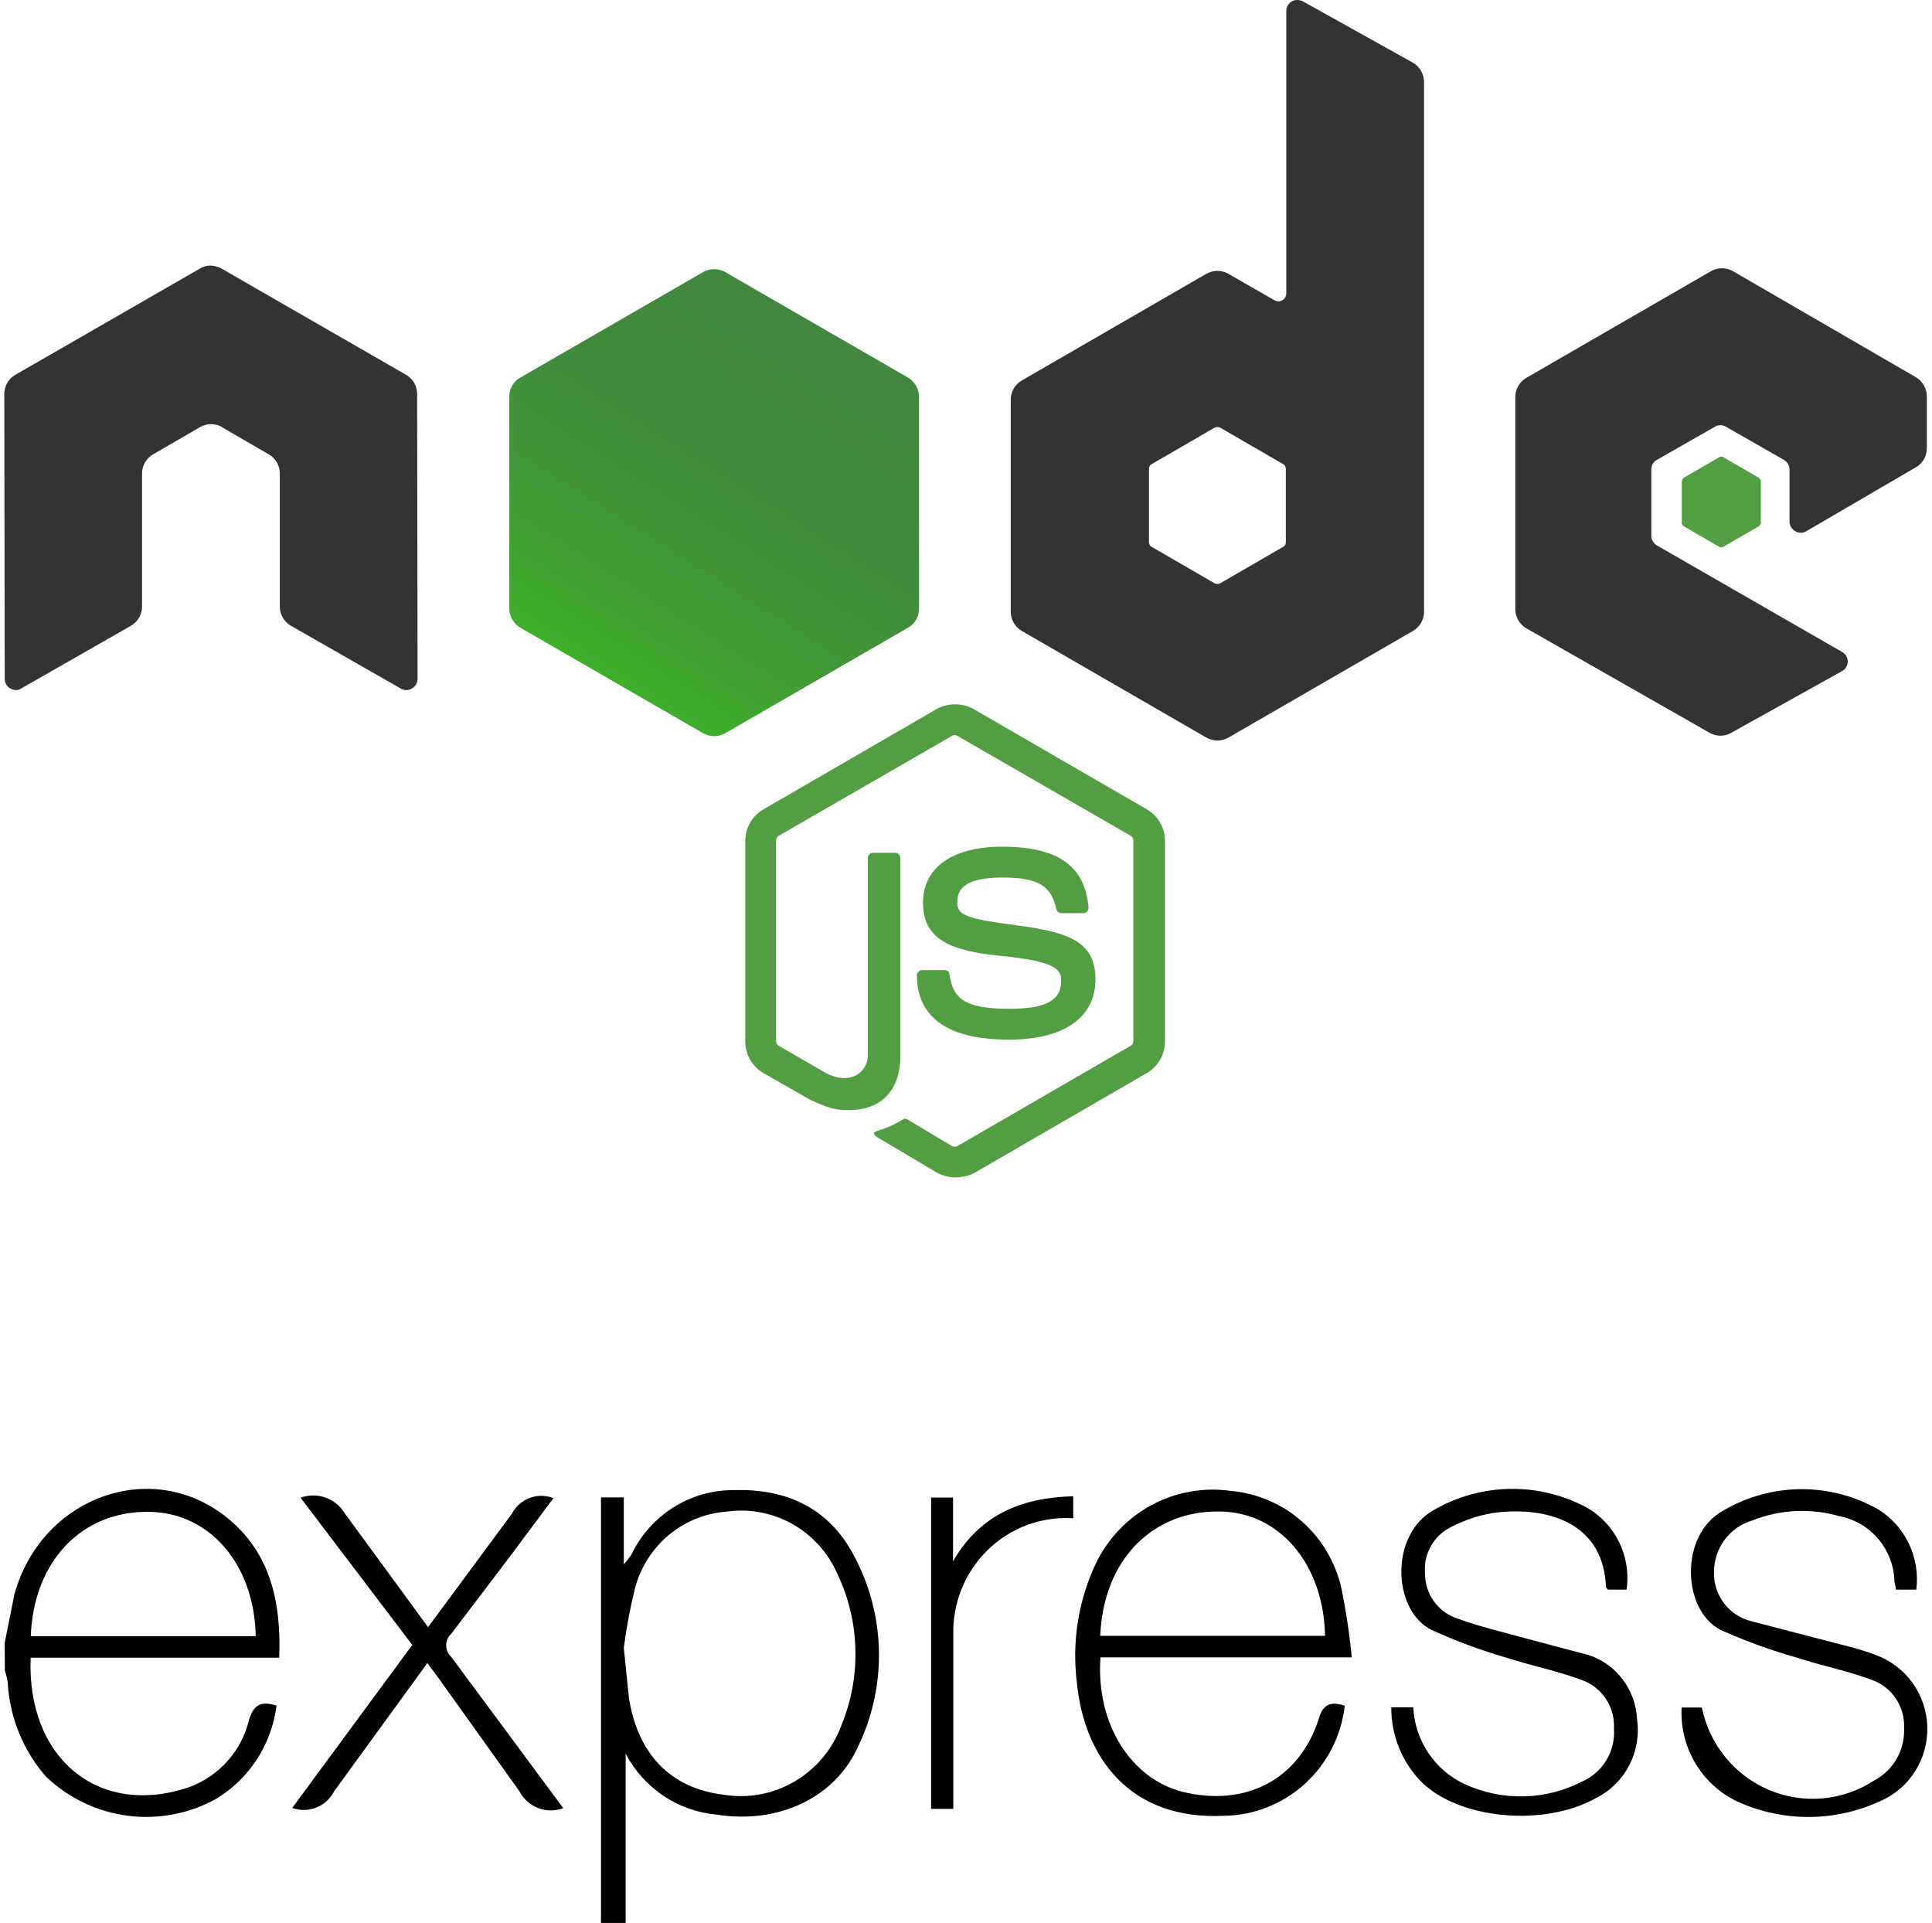 <svg width="414" height="412" viewBox="0 0 414 412" fill="none" xmlns="http://www.w3.org/2000/svg">
<g clip-path="url(#clip0_1211_426)">
<path d="M204.672 252.27C203.275 252.27 201.971 251.898 200.761 251.246L188.375 243.889C186.513 242.865 187.444 242.492 188.003 242.306C190.517 241.468 190.983 241.282 193.59 239.792C193.87 239.606 194.242 239.699 194.521 239.885L204.02 245.565C204.393 245.752 204.858 245.752 205.138 245.565L242.294 224.054C242.666 223.868 242.852 223.495 242.852 223.03V180.1C242.852 179.634 242.666 179.262 242.294 179.076L205.138 157.657C204.765 157.471 204.299 157.471 204.02 157.657L166.864 179.076C166.491 179.262 166.305 179.727 166.305 180.1V223.03C166.305 223.402 166.491 223.868 166.864 224.054L177.014 229.921C182.509 232.714 185.954 229.455 185.954 226.196V183.825C185.954 183.266 186.42 182.707 187.072 182.707H191.821C192.38 182.707 192.938 183.173 192.938 183.825V226.196C192.938 233.553 188.934 237.836 181.95 237.836C179.808 237.836 178.132 237.836 173.383 235.508L163.605 229.921C161.183 228.524 159.693 225.916 159.693 223.123V180.193C159.693 177.399 161.183 174.792 163.605 173.395L200.761 151.884C203.089 150.58 206.255 150.58 208.583 151.884L245.739 173.395C248.16 174.792 249.65 177.399 249.65 180.193V223.123C249.65 225.916 248.16 228.524 245.739 229.921L208.583 251.432C207.372 251.991 205.976 252.27 204.672 252.27ZM216.126 222.75C199.83 222.75 196.477 215.3 196.477 208.968C196.477 208.409 196.943 207.851 197.595 207.851H202.437C202.996 207.851 203.461 208.223 203.461 208.782C204.206 213.717 206.348 216.139 216.219 216.139C224.041 216.139 227.394 214.369 227.394 210.179C227.394 207.758 226.463 205.988 214.264 204.778C204.113 203.753 197.781 201.518 197.781 193.417C197.781 185.874 204.113 181.404 214.729 181.404C226.649 181.404 232.516 185.501 233.261 194.441C233.261 194.72 233.168 195 232.981 195.279C232.795 195.465 232.516 195.652 232.236 195.652H227.394C226.928 195.652 226.463 195.279 226.37 194.813C225.252 189.692 222.365 188.015 214.729 188.015C206.162 188.015 205.138 190.995 205.138 193.23C205.138 195.931 206.348 196.769 217.895 198.259C229.35 199.749 234.751 201.891 234.751 209.899C234.658 218.094 227.953 222.75 216.126 222.75Z" fill="#539E43"/>
<path d="M89.386 84.37C89.386 82.693 88.454 81.11 86.964 80.272L47.48 57.55C46.828 57.178 46.083 56.991 45.338 56.898H44.966C44.221 56.898 43.476 57.178 42.824 57.55L3.34 80.272C1.85 81.11 0.919 82.693 0.919 84.37L1.012 145.458C1.012 146.296 1.477 147.134 2.222 147.507C2.967 147.972 3.899 147.972 4.551 147.507L28.017 134.097C29.508 133.259 30.439 131.676 30.439 130V101.411C30.439 99.735 31.37 98.152 32.86 97.314L42.824 91.54C43.569 91.074 44.407 90.888 45.245 90.888C46.083 90.888 46.922 91.074 47.573 91.54L57.538 97.314C59.028 98.152 59.959 99.735 59.959 101.411V130C59.959 131.676 60.89 133.259 62.38 134.097L85.847 147.507C86.592 147.972 87.523 147.972 88.268 147.507C89.013 147.134 89.479 146.296 89.479 145.458L89.386 84.37Z" fill="#333333"/>
<path d="M279.17 0.279C278.425 -0.093 277.494 -0.093 276.842 0.279C276.097 0.745 275.632 1.49 275.632 2.328V62.858C275.632 63.417 275.352 63.975 274.794 64.348C274.235 64.627 273.676 64.627 273.117 64.348L263.246 58.667C261.756 57.829 259.987 57.829 258.497 58.667L219.013 81.483C217.523 82.321 216.592 83.904 216.592 85.58V131.117C216.592 132.793 217.523 134.377 219.013 135.215L258.497 158.03C259.987 158.868 261.756 158.868 263.246 158.03L302.73 135.215C304.22 134.377 305.152 132.793 305.152 131.117V17.6C305.152 15.831 304.22 14.248 302.73 13.41L279.17 0.279ZM275.539 116.124C275.539 116.59 275.352 116.963 274.98 117.149L261.477 124.971C261.104 125.157 260.639 125.157 260.266 124.971L246.764 117.149C246.391 116.963 246.205 116.497 246.205 116.124V100.48C246.205 100.014 246.391 99.642 246.764 99.455L260.266 91.633C260.639 91.447 261.104 91.447 261.477 91.633L274.98 99.455C275.352 99.642 275.539 100.107 275.539 100.48V116.124Z" fill="#333333"/>
<path d="M410.567 100.107C412.057 99.269 412.895 97.686 412.895 96.01V84.928C412.895 83.252 411.964 81.669 410.567 80.831L371.362 58.109C369.872 57.271 368.103 57.271 366.613 58.109L327.129 80.924C325.639 81.762 324.708 83.345 324.708 85.021V130.558C324.708 132.235 325.639 133.818 327.129 134.656L366.334 157.005C367.823 157.844 369.593 157.844 370.99 157.005L394.736 143.782C395.481 143.409 395.947 142.571 395.947 141.733C395.947 140.895 395.481 140.057 394.736 139.685L355.066 116.869C354.321 116.404 353.855 115.659 353.855 114.821V100.573C353.855 99.735 354.321 98.897 355.066 98.524L367.451 91.447C368.196 90.981 369.127 90.981 369.872 91.447L382.258 98.524C383.003 98.99 383.468 99.735 383.468 100.573V111.748C383.468 112.586 383.934 113.424 384.679 113.796C385.424 114.262 386.355 114.262 387.1 113.796L410.567 100.107Z" fill="#333333"/>
<path d="M368.382 97.965C368.662 97.779 369.034 97.779 369.313 97.965L376.856 102.342C377.136 102.528 377.322 102.808 377.322 103.18V111.934C377.322 112.306 377.136 112.586 376.856 112.772L369.313 117.149C369.034 117.335 368.662 117.335 368.382 117.149L360.839 112.772C360.56 112.586 360.374 112.306 360.374 111.934V103.18C360.374 102.808 360.56 102.528 360.839 102.342L368.382 97.965Z" fill="#539E43"/>
<path d="M155.41 58.295C153.92 57.457 152.151 57.457 150.661 58.295L111.456 80.924C109.966 81.762 109.128 83.345 109.128 85.021V130.372C109.128 132.048 110.059 133.632 111.456 134.47L150.661 157.099C152.151 157.937 153.92 157.937 155.41 157.099L194.615 134.47C196.105 133.632 196.943 132.048 196.943 130.372V85.021C196.943 83.345 196.011 81.762 194.615 80.924L155.41 58.295Z" fill="url(#paint0_linear_1211_426)"/>
</g>
<path d="M128.783 412V320.819H133.672V335.162C134.25 334.526 134.783 333.851 135.268 333.14C139.352 324.57 147.965 319.161 157.368 319.268C168.516 318.932 177.575 323.106 182.898 333.14C186.286 339.374 188.15 346.337 188.335 353.448C188.52 360.559 187.021 367.611 183.962 374.016C179.002 385.261 166.752 390.852 153.637 388.798C149.555 388.447 145.625 387.068 142.206 384.786C138.787 382.503 135.988 379.391 134.064 375.733V411.996L128.783 412ZM133.672 353.074L134.768 363.78C136.7 375.967 143.823 383.168 155.006 384.521C160.257 385.395 165.646 384.399 170.252 381.703C174.859 379.008 178.4 374.779 180.27 369.739C184.619 359.254 184.298 347.384 179.409 337.144C177.413 332.626 174.018 328.888 169.736 326.495C165.454 324.101 160.518 323.183 155.674 323.878C151.128 324.212 146.797 325.971 143.284 328.909C139.771 331.848 137.249 335.82 136.07 340.274C135.029 344.489 134.228 348.762 133.672 353.07V353.074ZM288.167 365.466C287.425 371.886 284.404 377.815 279.665 382.15C274.926 386.486 268.791 388.933 262.402 389.036C241.898 390.08 232.276 376.307 230.747 360.413C229.683 351.782 231.068 343.023 234.74 335.158C237.296 329.763 241.484 325.331 246.696 322.504C251.908 319.677 257.875 318.602 263.732 319.434C269.3 319.913 274.578 322.151 278.819 325.831C283.06 329.512 286.05 334.448 287.365 339.942C288.407 344.946 289.173 350.005 289.661 355.096H235.812C234.815 369.506 242.469 381.091 253.32 383.884C266.834 387.247 278.384 381.324 282.577 368.327C283.508 364.991 285.206 364.52 288.202 365.466H288.167ZM235.773 350.482H283.939C283.637 335.13 274.187 323.973 261.37 323.846C246.897 323.609 236.403 334.319 235.773 350.482ZM298.122 365.802H302.843C303.016 369.321 304.146 372.722 306.107 375.633C308.068 378.544 310.785 380.852 313.959 382.301C317.944 384.116 322.283 384.997 326.651 384.881C331.02 384.764 335.307 383.653 339.192 381.629C341.31 380.664 343.084 379.065 344.274 377.048C345.465 375.03 346.015 372.692 345.849 370.348C345.971 368.088 345.361 365.85 344.112 363.972C342.862 362.094 341.042 360.679 338.926 359.943C333.731 357.988 328.208 356.912 322.916 355.195C317.409 353.609 312.025 351.617 306.805 349.236C298.278 345.026 297.75 328.63 307.403 323.439C312.346 320.617 317.909 319.093 323.584 319.004C329.259 318.916 334.865 320.266 339.892 322.932C346.127 326.414 349.573 333.445 348.548 340.579H344.5C344.5 340.381 344.132 340.207 344.132 340.005C343.631 326.948 332.781 322.865 321.133 324.012C317.612 324.408 314.276 325.484 311.147 327.075C309.266 327.944 307.698 329.383 306.661 331.192C305.624 333.002 305.168 335.093 305.358 337.176C305.362 339.261 306.004 341.293 307.196 342.993C308.388 344.694 310.072 345.979 312.015 346.672C317.1 348.559 322.498 349.77 327.759 351.25L340.471 354.613C343.36 355.572 345.894 357.396 347.736 359.843C349.579 362.291 350.643 365.246 350.789 368.319C351.806 375.223 348.325 382.009 342.168 385.154C331.052 391.516 312.743 389.835 304.587 381.791C300.414 377.546 298.086 371.781 298.133 365.798L298.122 365.802ZM410.693 340.583H406.265C406.265 339.977 406.031 339.396 405.964 338.933C405.893 335.575 404.684 332.345 402.538 329.782C400.392 327.22 397.441 325.482 394.179 324.859C388.025 323.074 381.461 323.394 375.506 325.769C373.151 326.451 371.077 327.885 369.595 329.858C368.113 331.831 367.302 334.235 367.284 336.713C367.2 339.146 367.948 341.533 369.404 343.472C370.859 345.411 372.932 346.781 375.271 347.352L395.509 352.607C397.698 353.138 399.853 353.801 401.963 354.593C408.417 356.967 412.797 363.029 412.993 369.957C413.09 373.348 412.17 376.689 410.355 379.542C408.54 382.395 405.915 384.626 402.823 385.942C398.126 388.1 393.035 389.242 387.876 389.294C382.717 389.347 377.605 388.309 372.866 386.246C368.968 384.546 365.679 381.679 363.441 378.031C361.204 374.383 360.124 370.129 360.349 365.842H364.675C366.302 373.775 371.688 380.382 379.077 383.508C386.466 386.634 394.903 385.866 401.622 381.467C403.639 380.406 405.312 378.783 406.445 376.79C407.578 374.797 408.122 372.518 408.014 370.222C408.114 367.96 407.482 365.727 406.215 363.861C404.947 361.995 403.112 360.599 400.989 359.883C395.794 357.929 390.271 356.888 384.979 355.135C379.442 353.574 374.024 351.605 368.77 349.244C360.447 345.101 359.782 328.839 369.271 323.652C374.275 320.712 379.946 319.133 385.733 319.068C391.519 319.003 397.224 320.454 402.291 323.28C405.19 325.03 407.523 327.595 409.006 330.662C410.49 333.729 411.059 337.166 410.646 340.555L410.693 340.583ZM120.737 387.39C118.994 388.056 117.071 388.055 115.329 387.385C113.587 386.715 112.148 385.423 111.283 383.754L94.073 359.677L91.578 356.314L71.606 383.789C70.792 385.387 69.43 386.63 67.776 387.287C66.122 387.944 64.288 387.969 62.617 387.358L88.347 352.441L64.409 320.89C67.96 319.593 71.918 321.001 73.894 324.254L91.73 348.627L109.672 324.349C110.492 322.778 111.854 321.567 113.499 320.947C115.144 320.326 116.957 320.338 118.594 320.981L109.304 333.449L96.721 350.015C96.372 350.331 96.092 350.717 95.901 351.15C95.71 351.582 95.611 352.05 95.611 352.524C95.611 352.997 95.71 353.466 95.901 353.898C96.092 354.33 96.372 354.717 96.721 355.032L120.686 387.39H120.737ZM229.984 320.554V325.302C226.617 325.079 223.242 325.572 220.075 326.75C216.909 327.928 214.021 329.764 211.6 332.141C209.178 334.517 207.276 337.381 206.016 340.547C204.757 343.713 204.167 347.111 204.286 350.522C204.286 361.611 204.286 372.7 204.286 383.789V387.56H199.526V320.851H204.219V334.521C209.977 324.55 218.864 320.851 230.015 320.582L229.984 320.554ZM1.008 352.005L3.104 341.532C8.862 320.823 32.331 312.206 48.477 325.033C57.931 332.543 60.29 343.182 59.828 355.171H6.566C5.705 376.584 20.98 389.514 40.517 382.915C46.956 380.541 51.802 375.128 53.398 368.402C54.43 365.039 56.136 364.461 59.257 365.434C58.737 369.534 57.304 373.461 55.067 376.92C52.83 380.378 49.846 383.279 46.342 385.403C40.551 388.607 33.907 389.876 27.36 389.03C20.814 388.183 14.699 385.265 9.891 380.691C5.134 375.282 2.263 368.445 1.704 361.224C1.704 360.037 1.313 358.93 1.039 357.861C1.013 355.865 1 353.913 1 352.005H1.008ZM6.632 350.557H54.798C54.497 335.035 44.812 324.024 31.896 323.921C17.518 323.723 7.231 334.493 6.597 350.49L6.632 350.557Z" fill="black"/>
<defs>
<linearGradient id="paint0_linear_1211_426" x1="169.007" y1="75.164" x2="126.034" y2="142.686" gradientUnits="userSpaceOnUse">
<stop stop-color="#41873F"/>
<stop offset="0.329" stop-color="#418B3D"/>
<stop offset="0.635" stop-color="#419637"/>
<stop offset="0.932" stop-color="#3FA92D"/>
<stop offset="1" stop-color="#3FAE2A"/>
</linearGradient>
<clipPath id="clip0_1211_426">
<rect width="412.535" height="253" fill="white" transform="translate(0.732)"/>
</clipPath>
</defs>
</svg>
